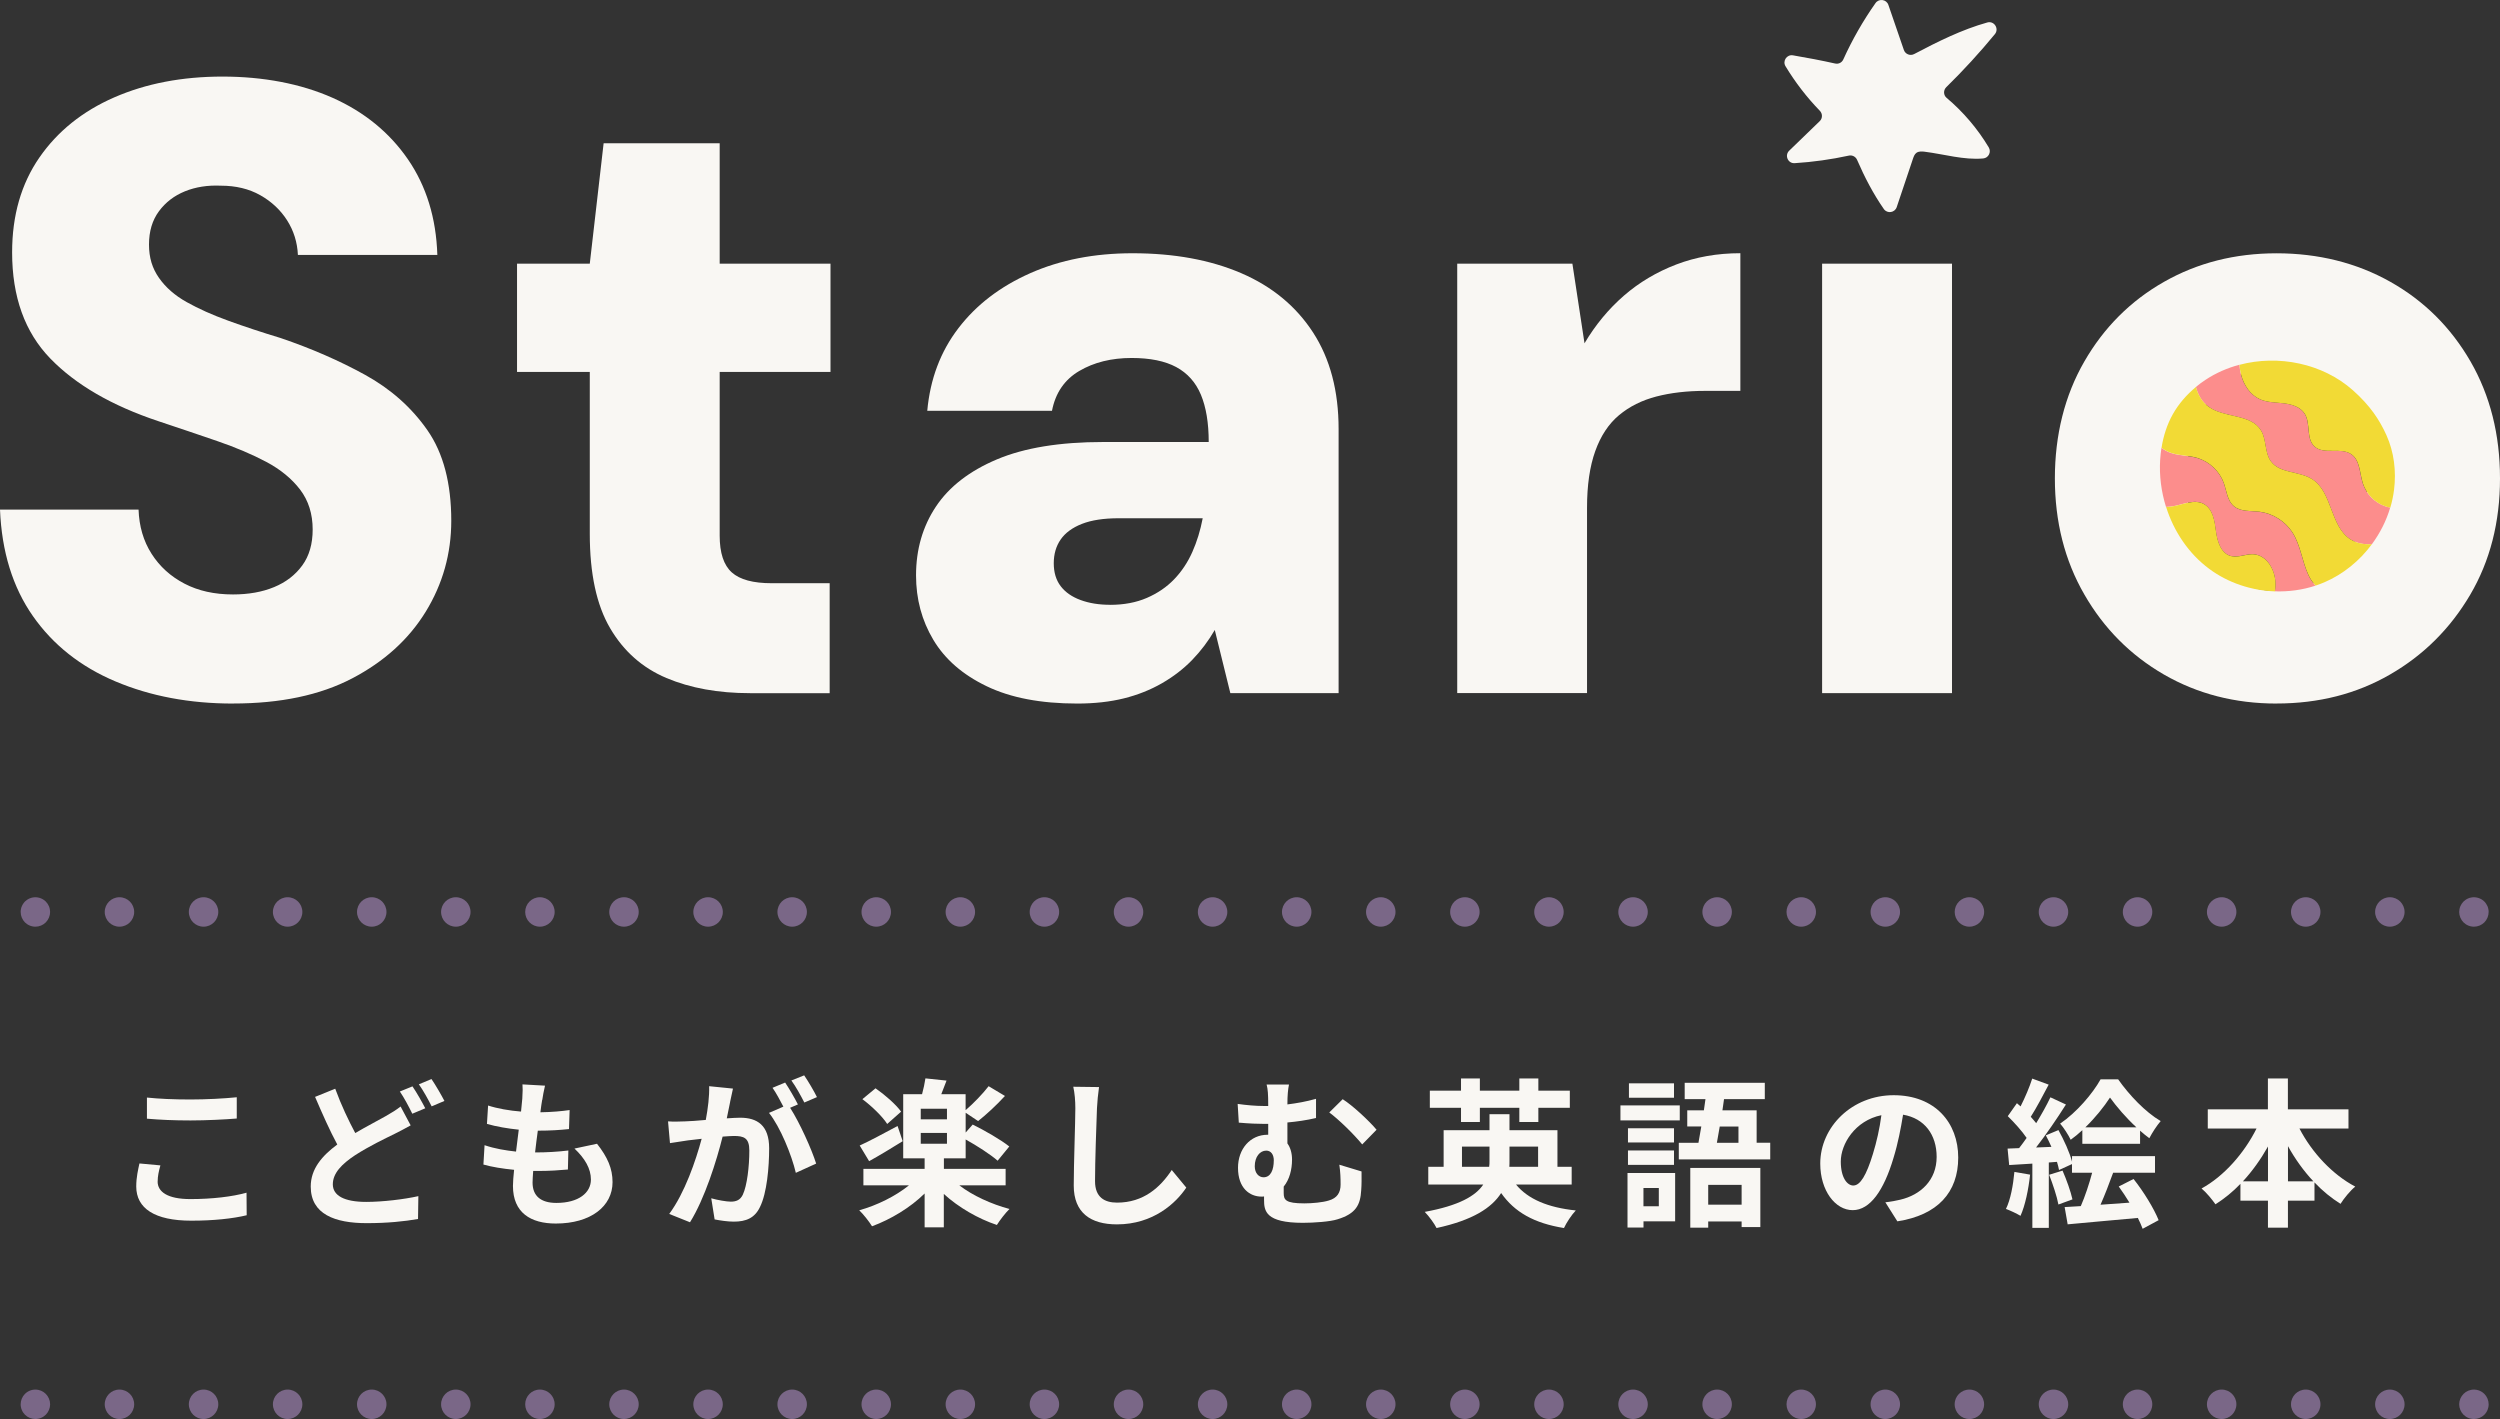 <?xml version="1.0" encoding="UTF-8"?><svg id="_レイヤー_2" xmlns="http://www.w3.org/2000/svg" width="594.16" height="337.25" viewBox="0 0 594.16 337.25"><rect x="0" y="0" width="594.16" height="337.25" fill="#333333" stroke="none"/><defs><style>.cls-1{fill:#fc8d8c;}.cls-2{fill:#7a6787;}.cls-3{fill:#f2da35;}.cls-4{fill:#f9f7f3;}</style></defs><g id="_背景"><path class="cls-4" d="M55.36,167.21c-10.29,0-19.59-1.75-27.89-5.25-8.3-3.5-14.85-8.68-19.65-15.54-4.8-6.86-7.41-15.3-7.82-25.31h32.93c.14,3.98,1.16,7.48,3.09,10.5,1.92,3.02,4.53,5.39,7.82,7.1,3.29,1.72,7.13,2.57,11.53,2.57,3.7,0,6.96-.58,9.78-1.75,2.81-1.16,5.04-2.88,6.69-5.15,1.65-2.26,2.47-5.11,2.47-8.54,0-3.7-1-6.86-2.98-9.47-1.99-2.6-4.67-4.8-8.03-6.59-3.36-1.78-7.24-3.43-11.63-4.94-4.39-1.51-9.06-3.09-14-4.73-11.11-3.7-19.69-8.68-25.73-14.92-6.04-6.24-9.06-14.64-9.06-25.21,0-8.78,2.16-16.29,6.48-22.54,4.32-6.24,10.26-11.01,17.8-14.3,7.54-3.29,16.12-4.94,25.73-4.94s18.59,1.68,26.14,5.04c7.54,3.36,13.51,8.23,17.91,14.61,4.39,6.38,6.72,13.96,7,22.74h-33.14c-.14-3.02-1-5.76-2.57-8.23-1.58-2.47-3.7-4.46-6.38-5.97-2.68-1.51-5.8-2.26-9.36-2.26-3.16-.14-6,.31-8.54,1.34-2.54,1.03-4.6,2.61-6.17,4.73-1.58,2.13-2.37,4.77-2.37,7.92s.79,5.66,2.37,7.92c1.58,2.26,3.77,4.19,6.59,5.76,2.81,1.58,6.1,3.05,9.88,4.42,3.77,1.37,7.92,2.75,12.45,4.12,7.27,2.47,13.96,5.39,20.07,8.75,6.1,3.36,11.04,7.75,14.82,13.17,3.77,5.42,5.66,12.59,5.66,21.51,0,7.82-2.03,15.02-6.07,21.61-4.05,6.59-9.88,11.87-17.49,15.85-7.61,3.98-17.05,5.97-28.3,5.97Z"/><path class="cls-4" d="M178.25,164.74c-7.55,0-14.17-1.2-19.86-3.6-5.69-2.4-10.16-6.34-13.38-11.83-3.23-5.49-4.84-12.97-4.84-22.43v-38.49h-17.29v-25.73h17.29l3.29-28.61h27.58v28.61h26.34v25.73h-26.34v38.9c0,4.12.96,7.03,2.88,8.75,1.92,1.72,5.07,2.57,9.47,2.57h13.79v26.14h-18.93Z"/><path class="cls-4" d="M256,167.21c-8.64,0-15.82-1.37-21.51-4.12-5.7-2.74-9.91-6.41-12.66-11.01-2.75-4.6-4.12-9.7-4.12-15.33,0-6.17,1.58-11.63,4.73-16.36,3.15-4.73,7.99-8.47,14.51-11.22,6.51-2.74,14.92-4.12,25.21-4.12h25.11c0-4.53-.62-8.26-1.85-11.22-1.23-2.95-3.19-5.14-5.87-6.59-2.68-1.44-6.21-2.16-10.6-2.16-4.8,0-8.95,1.03-12.45,3.09-3.5,2.06-5.66,5.22-6.48,9.47h-29.64c.68-7.54,3.15-14.1,7.41-19.65,4.25-5.56,9.95-9.91,17.08-13.07,7.13-3.15,15.23-4.73,24.29-4.73,9.88,0,18.49,1.58,25.83,4.73,7.34,3.16,13.03,7.86,17.08,14.1,4.05,6.24,6.07,13.89,6.07,22.95v62.77h-25.73l-3.7-15.02c-1.51,2.61-3.29,4.97-5.35,7.1-2.06,2.13-4.46,3.98-7.2,5.56-2.75,1.58-5.76,2.78-9.06,3.6s-7,1.23-11.11,1.23ZM263.82,143.75c3.29,0,6.21-.55,8.75-1.65,2.54-1.1,4.7-2.57,6.48-4.42,1.78-1.85,3.22-4.01,4.32-6.48,1.1-2.47,1.92-5.15,2.47-8.03h-19.96c-3.57,0-6.48.45-8.75,1.34-2.26.89-3.95,2.13-5.04,3.7-1.1,1.58-1.65,3.47-1.65,5.66s.55,4.01,1.65,5.45c1.1,1.44,2.68,2.54,4.73,3.29,2.06.76,4.39,1.13,7,1.13Z"/><path class="cls-4" d="M346.33,164.74V62.66h27.37l2.88,18.93c2.6-4.39,5.73-8.16,9.36-11.32,3.63-3.15,7.78-5.62,12.45-7.41,4.66-1.78,9.74-2.68,15.23-2.68v32.72h-8.44c-4.25,0-8.1.45-11.53,1.34-3.43.89-6.38,2.37-8.85,4.42-2.47,2.06-4.36,4.91-5.66,8.54-1.31,3.64-1.96,8.13-1.96,13.48v44.04h-30.87Z"/><path class="cls-4" d="M433.05,164.74V62.66h30.87v102.08h-30.87ZM439.42,36.98c-4.25.92-8.57,1.53-12.9,1.8-1.6.1-2.44-1.86-1.29-2.97l7.26-7.02c.69-.67.69-1.77.02-2.46-3.11-3.21-5.85-6.77-8.16-10.59-.76-1.25.32-2.84,1.77-2.59,3.36.57,6.71,1.21,10.04,1.95.8.18,1.6-.23,1.93-.98,2.12-4.69,4.69-9.18,7.65-13.38.82-1.16,2.6-.91,3.06.43l3.68,10.71c.34,1,1.5,1.46,2.44.97,5.61-2.95,11.34-5.82,17.4-7.51,1.62-.45,2.86,1.48,1.79,2.78-3.62,4.4-7.48,8.61-11.55,12.6-.72.71-.7,1.88.07,2.53,3.96,3.34,7.37,7.34,10.03,11.79.65,1.09-.06,2.51-1.33,2.62-4.57.41-9.27-1.01-13.9-1.6-.67-.09-1.42-.13-1.97.27-.45.33-.65.9-.83,1.43-1.28,3.82-2.57,7.65-3.85,11.47-.45,1.34-2.25,1.61-3.06.45-2.53-3.64-4.6-7.62-6.36-11.69-.33-.76-1.14-1.18-1.96-1.01Z"/><path class="cls-4" d="M541.06,167.21c-9.88,0-18.8-2.3-26.76-6.89-7.96-4.6-14.27-10.94-18.93-19.04-4.67-8.09-7-17.29-7-27.58s2.33-19.69,7-27.78c4.66-8.09,10.98-14.41,18.93-18.93,7.96-4.53,16.88-6.79,26.76-6.79s19.04,2.26,27.06,6.79c8.03,4.53,14.37,10.84,19.04,18.93,4.66,8.1,7,17.36,7,27.78s-2.37,19.65-7.1,27.68c-4.73,8.03-11.08,14.34-19.04,18.93-7.96,4.6-16.95,6.89-26.96,6.89ZM541.06,140.45c4.12,0,7.75-.99,10.91-2.98,3.15-1.99,5.73-4.97,7.72-8.95,1.99-3.98,2.98-8.92,2.98-14.82s-.96-10.84-2.88-14.82c-1.92-3.98-4.5-6.96-7.72-8.95-3.23-1.99-6.83-2.98-10.81-2.98s-7.41,1-10.7,2.98c-3.29,1.99-5.94,4.97-7.92,8.95-1.99,3.98-2.98,8.92-2.98,14.82s.99,10.84,2.98,14.82c1.99,3.98,4.6,6.96,7.82,8.95,3.22,1.99,6.76,2.98,10.6,2.98Z"/><path class="cls-1" d="M524.98,96.73c3.78,2.67,9.99,1.62,12.38,5.59,1.33,2.22.82,5.25,2.36,7.34,2.12,2.89,6.65,2.29,9.7,4.17,4.94,3.04,4.31,11.26,9.2,14.37,1.51.96,3.29,1.24,5.09,1.14,1.94-2.63,3.44-5.58,4.36-8.71-.4-.07-.79-.17-1.17-.3-2.48-.84-4.52-2.9-5.33-5.4-.8-2.45-.66-5.55-2.79-7-2.52-1.72-6.54.24-8.76-1.86-1.99-1.87-.83-5.39-2.27-7.71-1.01-1.64-3.07-2.28-4.98-2.51-1.91-.23-3.91-.18-5.67-.96-2.31-1.03-3.84-3.36-4.48-5.81-.21-.79-.33-1.59-.4-2.39-2.87.76-5.63,1.97-8.11,3.62-.77.51-1.52,1.07-2.23,1.66.49,1.9,1.49,3.62,3.09,4.75Z"/><path class="cls-3" d="M537.12,94.9c1.76.78,3.76.73,5.67.96,1.91.23,3.97.87,4.98,2.51,1.43,2.32.28,5.84,2.27,7.71,2.22,2.09,6.24.14,8.76,1.86,2.13,1.45,1.99,4.55,2.79,7,.81,2.49,2.84,4.55,5.33,5.4.38.13.77.23,1.17.3.41-1.38.71-2.8.89-4.23.55-4.39.01-8.96-1.81-12.99-1.59-3.52-3.79-6.96-7.98-10.68-7.19-6.38-17.71-8.5-26.95-6.04.07.81.19,1.61.4,2.39.64,2.45,2.17,4.78,4.48,5.81Z"/><path class="cls-1" d="M550.32,139.19c-.69-.75-1.28-1.61-1.69-2.5-1.53-3.28-1.85-7.09-3.81-10.14-1.73-2.69-4.7-4.55-7.88-4.93-2.09-.25-4.46.03-6.06-1.33-1.53-1.31-1.69-3.56-2.36-5.45-1-2.83-3.41-5.13-6.29-5.98-2.08-.62-4.32-.52-6.37-1.24-.78-.27-1.51-.68-2.16-1.18-.15.94-.25,1.9-.31,2.85-.23,3.76.26,7.57,1.39,11.17.38,0,.75-.02,1.13-.06,2.66-.33,5.47-1.9,7.82-.64,2.16,1.16,2.59,4,2.9,6.42.31,2.43,1.15,5.3,3.51,5.95,1.74.49,3.56-.5,5.37-.41,3.43.18,5.48,4.18,5.27,7.61-.02.4-.07.81-.11,1.21,3.26.11,6.54-.33,9.64-1.35Z"/><path class="cls-3" d="M535.53,131.73c-1.81-.09-3.63.9-5.37.41-2.36-.66-3.2-3.53-3.51-5.95-.31-2.43-.74-5.27-2.9-6.42-2.36-1.26-5.17.31-7.82.64-.38.05-.76.07-1.13.06,1.83,5.82,5.35,11.09,10.24,14.72,4.5,3.34,10.05,5.17,15.65,5.36.05-.41.09-.81.11-1.21.21-3.43-1.84-7.43-5.27-7.61Z"/><path class="cls-3" d="M522.24,108.85c2.88.86,5.29,3.15,6.29,5.98.67,1.9.83,4.15,2.36,5.45,1.6,1.37,3.97,1.09,6.06,1.33,3.18.38,6.15,2.24,7.88,4.93,1.96,3.05,2.28,6.86,3.81,10.14.41.89,1,1.75,1.69,2.5.7-.23,1.39-.49,2.07-.78,4.51-1.93,8.41-5.13,11.32-9.07-1.81.1-3.58-.17-5.09-1.14-4.89-3.12-4.26-11.33-9.2-14.37-3.05-1.88-7.59-1.28-9.7-4.17-1.53-2.09-1.02-5.12-2.36-7.34-2.38-3.97-8.59-2.92-12.38-5.59-1.6-1.13-2.6-2.84-3.09-4.75-2.19,1.81-4.09,3.98-5.49,6.46-1.38,2.46-2.25,5.19-2.69,7.99.65.5,1.38.9,2.16,1.18,2.04.72,4.29.62,6.37,1.24Z"/><path class="cls-4" d="M37.46,280.8c0,2.43,2.32,4.18,7.79,4.18,5.13,0,9.99-.57,13.34-1.52l.04,5.36c-3.31.8-7.86,1.29-13.18,1.29-8.7,0-13.07-2.93-13.07-8.13,0-2.2.46-4.07.76-5.47l4.98.46c-.38,1.37-.65,2.55-.65,3.84ZM45.25,261.31c3.76,0,8.09-.23,11.02-.53v5.05c-2.66.23-7.37.46-10.98.46-3.99,0-7.29-.15-10.37-.42v-5.02c2.81.3,6.35.46,10.33.46Z"/><path class="cls-4" d="M84.42,269.29c2.77-1.63,5.47-3,7.26-4.03,1.41-.8,2.51-1.48,3.53-2.28l2.39,4.48c-1.22.68-2.43,1.33-3.8,2.01-2.39,1.18-5.93,2.85-9.42,5.09-3.15,2.09-5.28,4.26-5.28,6.91s2.66,4.18,7.94,4.18c3.88,0,9-.61,12.39-1.37l-.08,5.43c-3.23.57-7.26.99-12.2.99-7.56,0-13.3-2.13-13.3-8.7,0-4.18,2.66-7.29,6.31-9.99-1.75-3.23-3.57-7.33-5.28-11.32l4.79-1.94c1.44,3.95,3.19,7.6,4.75,10.52ZM101.07,263.4l-3.08,1.29c-.76-1.56-1.94-3.8-2.96-5.28l3-1.22c.95,1.37,2.32,3.8,3.04,5.21ZM105.63,261.65l-3.04,1.29c-.8-1.6-2.01-3.8-3.04-5.24l3-1.25c.99,1.44,2.39,3.88,3.08,5.21Z"/><path class="cls-4" d="M128.85,261.42c-.11.65-.27,1.67-.42,2.93,2.74-.04,5.17-.27,6.95-.53l-.15,4.52c-2.28.23-4.37.38-7.41.38-.23,1.67-.46,3.46-.65,5.17h.27c2.36,0,5.17-.15,7.64-.46l-.11,4.52c-2.13.19-4.33.34-6.73.34h-1.52c-.08,1.14-.15,2.09-.15,2.77,0,3.15,1.94,4.83,5.66,4.83,5.32,0,8.21-2.43,8.21-5.55,0-2.58-1.41-5.02-3.91-7.37l5.36-1.14c2.51,3.19,3.69,5.89,3.69,9.12,0,5.74-5.17,9.84-13.49,9.84-5.96,0-10.18-2.58-10.18-8.93,0-.91.11-2.28.27-3.84-2.77-.27-5.28-.68-7.29-1.25l.27-4.6c2.47.84,5.02,1.25,7.48,1.52.23-1.71.46-3.5.65-5.21-2.62-.27-5.32-.72-7.56-1.37l.27-4.37c2.2.72,5.05,1.22,7.83,1.44.11-1.18.23-2.2.3-3.08.11-1.79.11-2.55.04-3.38l5.36.3c-.34,1.37-.49,2.39-.65,3.38Z"/><path class="cls-4" d="M173.53,261.88c-.23,1.14-.53,2.55-.8,3.91,1.29-.08,2.39-.15,3.19-.15,4.03,0,6.88,1.79,6.88,7.26,0,4.48-.53,10.64-2.17,13.94-1.25,2.66-3.34,3.5-6.23,3.5-1.44,0-3.27-.27-4.56-.53l-.8-5.02c1.44.42,3.65.8,4.64.8,1.29,0,2.24-.38,2.85-1.63,1.03-2.17,1.56-6.76,1.56-10.52,0-3.04-1.33-3.46-3.69-3.46-.61,0-1.56.08-2.66.15-1.44,5.77-4.26,14.78-7.75,20.36l-4.94-1.98c3.69-4.98,6.31-12.65,7.71-17.86-1.37.15-2.58.3-3.27.38-1.1.19-3.08.46-4.26.65l-.46-5.17c1.41.11,2.66.04,4.07,0,1.18-.04,2.96-.15,4.9-.34.53-2.85.87-5.62.8-8.02l5.66.57c-.23.99-.49,2.2-.68,3.15ZM189.64,262.48l-1.86.8c2.28,3.53,5.13,9.88,6.19,13.26l-4.83,2.2c-.99-4.22-3.69-10.9-6.38-14.25l3.42-1.48c-.76-1.44-1.71-3.27-2.58-4.48l3-1.25c.95,1.41,2.32,3.8,3.04,5.21ZM194.16,260.74l-3,1.29c-.8-1.56-2.01-3.8-3.08-5.24l3.04-1.22c.99,1.44,2.39,3.84,3.04,5.17Z"/><path class="cls-4" d="M227.99,281.71c3.15,2.43,7.64,4.48,11.93,5.62-.95.91-2.32,2.7-3,3.8-4.45-1.48-9.12-4.18-12.61-7.37v7.94h-4.56v-8.05c-3.42,3.38-8.06,6.15-12.5,7.79-.72-1.18-2.09-2.89-3.04-3.8,4.26-1.18,8.66-3.38,11.82-5.93h-10.83v-3.91h14.55v-2.51h-5.09v-15.24h4.48c.34-1.25.65-2.7.8-3.76l5.02.53c-.42,1.14-.87,2.24-1.25,3.23h5.78v3.8c1.82-1.56,4.1-3.91,5.47-5.7l3.88,2.32c-2.01,2.2-4.45,4.45-6.38,5.97l-2.96-1.98v4.71l1.67-1.9c2.81,1.37,6.76,3.65,8.7,5.21l-2.77,3.38c-1.63-1.44-4.86-3.53-7.6-5.05v4.48h-5.17v2.51h14.67v3.91h-10.98ZM214.54,271.22c-2.62,1.63-5.58,3.42-7.98,4.75l-2.24-3.72c2.28-1.03,5.66-2.85,9-4.64l1.22,3.61ZM210.85,267.12c-1.1-1.75-3.65-4.22-5.89-5.89l3.12-2.58c2.2,1.52,4.86,3.84,6.08,5.55l-3.31,2.93ZM225.06,263.51h-6.23v2.51h6.23v-2.51ZM218.83,271.83h6.23v-2.58h-6.23v2.58Z"/><path class="cls-4" d="M260.71,263.4c-.15,4.1-.46,12.61-.46,17.33,0,3.84,2.28,5.09,5.24,5.09,6.27,0,10.26-3.61,12.99-7.75l3.46,4.18c-2.43,3.65-7.83,8.74-16.49,8.74-6.23,0-10.26-2.74-10.26-9.23,0-5.09.38-15.08.38-18.35,0-1.79-.15-3.61-.49-5.13l6.12.08c-.23,1.6-.42,3.53-.49,5.05Z"/><path class="cls-4" d="M305.97,262.48c2.2-.27,4.52-.68,6.8-1.33v4.56c-2.24.53-4.64.87-6.8,1.06v4.98c.72.99,1.1,2.32,1.1,3.84,0,2.39-.61,4.75-1.98,6.42v1.52c0,1.63.42,2.47,4.9,2.47,1.9,0,4.37-.23,5.81-.68,1.98-.57,2.81-1.86,2.81-3.8,0-1.52-.04-2.93-.3-4.71l5.28,1.6c0,1.98.04,2.89-.08,4.45-.19,3.46-1.22,5.58-5.62,6.92-1.71.57-5.66.84-8.24.84-8.85,0-9.23-2.81-9.23-5.47v-.8c-.19.04-.38.04-.61.04-2.77,0-5.58-1.98-5.58-6.84,0-4.48,2.89-7.86,7.03-7.86h.15v-2.58h-.8c-1.63,0-3.69-.08-6.19-.3l-.27-4.45c2.09.3,4.33.49,6.12.49h1.14v-.3c0-2.39-.08-3.69-.38-4.79h5.32c-.23,1.1-.38,2.51-.38,4.75ZM302.74,275.82c0-1.48-.72-2.36-1.79-2.36-1.52,0-2.74,1.48-2.74,3.72,0,1.67.99,2.62,2.09,2.62,1.75,0,2.43-1.86,2.43-3.99ZM327.17,268.49l-3.42,3.5c-2.05-2.51-5.66-6-7.83-7.6l3.19-3.15c2.36,1.48,6.35,5.21,8.05,7.26Z"/><path class="cls-4" d="M360.3,281.52c2.85,3.46,7.56,5.47,14.21,6.16-.99,1.03-2.24,2.93-2.81,4.18-7.07-1.14-11.74-3.76-14.93-8.32-2.24,3.53-6.76,6.46-15.35,8.32-.49-.99-1.79-2.81-2.81-3.84,8.13-1.48,12.12-3.8,13.91-6.5h-13.07v-4.22h3.65v-8.7h10.9v-3.8h4.75v3.8h11.4v8.7h3.38v4.22h-13.22ZM347.23,263.28h-7.41v-4.07h7.41v-2.89h4.48v2.89h9.38v-2.89h4.52v2.89h7.48v4.07h-7.48v3.38h-4.52v-3.38h-9.38v3.38h-4.48v-3.38ZM353.92,277.3c.08-.46.08-.91.08-1.37v-3.42h-6.54v4.79h6.46ZM358.75,272.51v3.5c0,.42,0,.87-.04,1.29h6.84v-4.79h-6.8Z"/><path class="cls-4" d="M399.22,266.28h-14.1v-3.57h14.1v3.57ZM398.12,290.26h-7.52v1.48h-3.8v-12.96h11.32v11.47ZM397.85,271.53h-10.94v-3.38h10.94v3.38ZM386.91,273.43h10.94v3.42h-10.94v-3.42ZM397.85,260.89h-10.71v-3.42h10.71v3.42ZM390.59,282.35v4.33h3.65v-4.33h-3.65ZM420.72,271.6v3.95h-21.73v-3.95h4.67c.23-1.18.46-2.51.68-3.88h-3.34v-3.84h3.95c.11-.91.27-1.79.38-2.66h-4.94v-3.88h19.04v3.88h-9.69l-.38,2.66h8.13v7.71h3.23ZM401.73,277.57h16.64v14.06h-4.45v-1.33h-7.94v1.48h-4.26v-14.21ZM405.98,281.6v4.71h7.94v-4.71h-7.94ZM408.72,267.73c-.23,1.37-.46,2.7-.68,3.88h5.13v-3.88h-4.45Z"/><path class="cls-4" d="M450.93,290.26l-2.85-4.52c1.44-.15,2.51-.38,3.53-.61,4.86-1.14,8.66-4.64,8.66-10.18,0-5.24-2.85-9.16-7.98-10.03-.53,3.23-1.18,6.73-2.28,10.3-2.28,7.68-5.55,12.39-9.69,12.39s-7.71-4.64-7.71-11.06c0-8.78,7.6-16.26,17.44-16.26s15.35,6.54,15.35,14.82-4.9,13.68-14.48,15.16ZM440.49,281.75c1.6,0,3.08-2.39,4.64-7.52.87-2.81,1.6-6.04,2.01-9.19-6.27,1.29-9.65,6.84-9.65,11.02,0,3.84,1.52,5.7,3,5.7Z"/><path class="cls-4" d="M482.48,279.16c-.38,3.57-1.18,7.37-2.28,9.8-.8-.49-2.47-1.29-3.46-1.63,1.1-2.24,1.71-5.62,2.01-8.81l3.72.65ZM507.06,280.19c2.39,3,4.86,7.03,5.97,9.8l-3.8,2.05c-.27-.76-.68-1.63-1.14-2.58-5.89.57-12.12,1.06-16.68,1.52l-.72-4.1c1.14-.08,2.43-.15,3.84-.23.99-2.24,2.01-5.32,2.7-7.94h-4.79v-2.05l-3.08,1.41c-.11-.57-.27-1.22-.49-1.94l-1.94.15v15.54h-3.91v-15.27l-5.51.34-.38-3.91,2.74-.11c.57-.72,1.18-1.56,1.79-2.43-1.1-1.63-2.93-3.65-4.48-5.17l2.17-3.08c.27.23.57.49.87.76,1.06-2.09,2.13-4.6,2.77-6.61l3.91,1.44c-1.37,2.58-2.89,5.51-4.26,7.64.49.53.91,1.06,1.29,1.52,1.29-2.13,2.51-4.29,3.38-6.15l3.69,1.71c-2.09,3.31-4.71,7.14-7.1,10.22l3.65-.15c-.42-.95-.87-1.9-1.33-2.74l3-1.25c1.33,2.39,2.7,5.4,3.23,7.52v-1.33h19.72v3.95h-9.95c-.95,2.62-2.01,5.36-3,7.6,2.2-.15,4.56-.34,6.88-.49-.84-1.37-1.71-2.7-2.55-3.84l3.53-1.79ZM490.19,278.21c.95,2.17,1.94,4.94,2.36,6.84l-3.34,1.22c-.34-1.9-1.33-4.83-2.2-7.07l3.19-.99ZM494.9,268.6c-.91.84-1.82,1.6-2.77,2.28-.57-1.18-1.67-2.89-2.51-3.84,3.84-2.58,7.75-7.14,9.61-10.52h4.18c2.62,3.72,6.46,7.79,10.11,9.92-.95,1.1-1.98,2.7-2.7,4.07-.72-.53-1.48-1.14-2.2-1.79v3.12h-13.72v-3.23ZM507.74,267.92c-2.43-2.24-4.71-4.9-6.27-7.07-1.41,2.17-3.46,4.75-5.85,7.07h12.12Z"/><path class="cls-4" d="M546.5,268.22c2.96,5.7,7.83,10.94,13.26,13.79-1.14.91-2.7,2.81-3.5,4.1-2.2-1.37-4.29-3.08-6.19-5.09v4.33h-6.31v6.42h-4.75v-6.42h-6.54v-3.99c-1.82,1.9-3.84,3.53-5.93,4.86-.8-1.14-2.24-2.89-3.31-3.76,5.36-2.93,10.14-8.4,13.07-14.25h-11.59v-4.56h14.29v-7.33h4.75v7.33h14.4v4.56h-11.66ZM539.02,280.76v-8.28c-1.71,3.04-3.72,5.85-5.96,8.28h5.96ZM549.81,280.76c-2.28-2.43-4.33-5.28-6.04-8.36v8.36h6.04Z"/><path class="cls-2" d="M8.41,220.24c-.23,0-.46-.02-.69-.07-.22-.04-.44-.11-.65-.2-.21-.09-.42-.19-.61-.32-.19-.13-.37-.27-.53-.43-.65-.66-1.02-1.56-1.02-2.48,0-.23.02-.46.07-.68.04-.23.11-.45.2-.66.08-.21.19-.41.32-.6.12-.19.27-.37.43-.54.16-.16.34-.3.53-.43s.4-.23.61-.32c.21-.09.43-.16.65-.2,1.14-.23,2.35.14,3.16.95.16.17.31.35.44.54.12.19.23.39.32.6.09.21.15.43.2.66.04.22.07.45.07.68,0,.92-.38,1.82-1.03,2.48-.65.65-1.55,1.02-2.47,1.02Z"/><path class="cls-2" d="M564.48,216.74c0-1.93,1.57-3.5,3.5-3.5h0c1.93,0,3.5,1.57,3.5,3.5h0c0,1.93-1.57,3.5-3.5,3.5h0c-1.93,0-3.5-1.57-3.5-3.5ZM544.49,216.74c0-1.93,1.57-3.5,3.5-3.5h0c1.94,0,3.5,1.57,3.5,3.5h0c0,1.93-1.56,3.5-3.5,3.5h0c-1.93,0-3.5-1.57-3.5-3.5ZM524.51,216.74c0-1.93,1.57-3.5,3.5-3.5h0c1.93,0,3.5,1.57,3.5,3.5h0c0,1.93-1.57,3.5-3.5,3.5h0c-1.93,0-3.5-1.57-3.5-3.5ZM504.52,216.74c0-1.93,1.57-3.5,3.5-3.5h0c1.94,0,3.5,1.57,3.5,3.5h0c0,1.93-1.56,3.5-3.5,3.5h0c-1.93,0-3.5-1.57-3.5-3.5ZM484.54,216.74c0-1.93,1.57-3.5,3.5-3.5h0c1.93,0,3.5,1.57,3.5,3.5h0c0,1.93-1.57,3.5-3.5,3.5h0c-1.93,0-3.5-1.57-3.5-3.5ZM464.56,216.74c0-1.93,1.56-3.5,3.49-3.5h0c1.94,0,3.51,1.57,3.51,3.5h0c0,1.93-1.57,3.5-3.51,3.5h0c-1.93,0-3.49-1.57-3.49-3.5ZM444.57,216.74c0-1.93,1.57-3.5,3.5-3.5h0c1.93,0,3.5,1.57,3.5,3.5h0c0,1.93-1.57,3.5-3.5,3.5h0c-1.93,0-3.5-1.57-3.5-3.5ZM424.59,216.74c0-1.93,1.56-3.5,3.49-3.5h0c1.94,0,3.51,1.57,3.51,3.5h0c0,1.93-1.57,3.5-3.51,3.5h0c-1.93,0-3.49-1.57-3.49-3.5ZM404.6,216.74c0-1.93,1.57-3.5,3.5-3.5h0c1.93,0,3.5,1.57,3.5,3.5h0c0,1.93-1.57,3.5-3.5,3.5h0c-1.93,0-3.5-1.57-3.5-3.5ZM384.62,216.74c0-1.93,1.56-3.5,3.5-3.5h0c1.93,0,3.5,1.57,3.5,3.5h0c0,1.93-1.57,3.5-3.5,3.5h0c-1.94,0-3.5-1.57-3.5-3.5ZM364.63,216.74c0-1.93,1.57-3.5,3.5-3.5h0c1.93,0,3.5,1.57,3.5,3.5h0c0,1.93-1.57,3.5-3.5,3.5h0c-1.93,0-3.5-1.57-3.5-3.5ZM344.65,216.74c0-1.93,1.56-3.5,3.5-3.5h0c1.93,0,3.5,1.57,3.5,3.5h0c0,1.93-1.57,3.5-3.5,3.5h0c-1.94,0-3.5-1.57-3.5-3.5ZM324.66,216.74c0-1.93,1.57-3.5,3.5-3.5h0c1.93,0,3.5,1.57,3.5,3.5h0c0,1.93-1.57,3.5-3.5,3.5h0c-1.93,0-3.5-1.57-3.5-3.5ZM304.68,216.74c0-1.93,1.56-3.5,3.5-3.5h0c1.93,0,3.5,1.57,3.5,3.5h0c0,1.93-1.57,3.5-3.5,3.5h0c-1.94,0-3.5-1.57-3.5-3.5ZM284.69,216.74c0-1.93,1.57-3.5,3.5-3.5h0c1.93,0,3.5,1.57,3.5,3.5h0c0,1.93-1.57,3.5-3.5,3.5h0c-1.93,0-3.5-1.57-3.5-3.5ZM264.71,216.74c0-1.93,1.56-3.5,3.5-3.5h0c1.93,0,3.5,1.57,3.5,3.5h0c0,1.93-1.57,3.5-3.5,3.5h0c-1.94,0-3.5-1.57-3.5-3.5ZM244.72,216.74c0-1.93,1.57-3.5,3.5-3.5h0c1.94,0,3.5,1.57,3.5,3.5h0c0,1.93-1.56,3.5-3.5,3.5h0c-1.93,0-3.5-1.57-3.5-3.5ZM224.74,216.74c0-1.93,1.57-3.5,3.5-3.5h0c1.93,0,3.5,1.57,3.5,3.5h0c0,1.93-1.57,3.5-3.5,3.5h0c-1.93,0-3.5-1.57-3.5-3.5ZM204.75,216.74c0-1.93,1.57-3.5,3.5-3.5h0c1.94,0,3.5,1.57,3.5,3.5h0c0,1.93-1.56,3.5-3.5,3.5h0c-1.93,0-3.5-1.57-3.5-3.5ZM184.77,216.74c0-1.93,1.57-3.5,3.5-3.5h0c1.93,0,3.5,1.57,3.5,3.5h0c0,1.93-1.57,3.5-3.5,3.5h0c-1.93,0-3.5-1.57-3.5-3.5ZM164.78,216.74c0-1.93,1.57-3.5,3.5-3.5h0c1.94,0,3.51,1.57,3.51,3.5h0c0,1.93-1.57,3.5-3.51,3.5h0c-1.93,0-3.5-1.57-3.5-3.5ZM144.8,216.74c0-1.93,1.57-3.5,3.5-3.5h0c1.93,0,3.5,1.57,3.5,3.5h0c0,1.93-1.57,3.5-3.5,3.5h0c-1.93,0-3.5-1.57-3.5-3.5ZM124.82,216.74c0-1.93,1.56-3.5,3.49-3.5h0c1.94,0,3.51,1.57,3.51,3.5h0c0,1.93-1.57,3.5-3.51,3.5h0c-1.93,0-3.49-1.57-3.49-3.5ZM104.83,216.74c0-1.93,1.57-3.5,3.5-3.5h0c1.93,0,3.5,1.57,3.5,3.5h0c0,1.93-1.57,3.5-3.5,3.5h0c-1.93,0-3.5-1.57-3.5-3.5ZM84.85,216.74c0-1.93,1.56-3.5,3.5-3.5h0c1.93,0,3.5,1.57,3.5,3.5h0c0,1.93-1.57,3.5-3.5,3.5h0c-1.94,0-3.5-1.57-3.5-3.5ZM64.86,216.74c0-1.93,1.57-3.5,3.5-3.5h0c1.93,0,3.5,1.57,3.5,3.5h0c0,1.93-1.57,3.5-3.5,3.5h0c-1.93,0-3.5-1.57-3.5-3.5ZM44.88,216.74c0-1.93,1.56-3.5,3.5-3.5h0c1.93,0,3.5,1.57,3.5,3.5h0c0,1.93-1.57,3.5-3.5,3.5h0c-1.94,0-3.5-1.57-3.5-3.5ZM24.89,216.74c0-1.93,1.57-3.5,3.5-3.5h0c1.94,0,3.5,1.57,3.5,3.5h0c0,1.93-1.56,3.5-3.5,3.5h0c-1.93,0-3.5-1.57-3.5-3.5Z"/><path class="cls-2" d="M587.96,220.24c-.22,0-.45-.02-.68-.07-.22-.04-.44-.11-.66-.2-.21-.09-.41-.19-.6-.32-.19-.13-.37-.27-.53-.43-.65-.66-1.03-1.56-1.03-2.48,0-.23.03-.46.07-.68.05-.23.11-.45.2-.66s.2-.41.32-.6c.13-.19.28-.37.44-.54.16-.16.34-.3.53-.43s.39-.23.6-.32c.22-.09.44-.16.66-.2,1.14-.23,2.35.14,3.16.95.16.17.31.35.43.54.13.19.24.39.33.6.08.21.15.43.19.66.05.22.07.45.07.68,0,.92-.37,1.82-1.02,2.48-.65.65-1.55,1.02-2.48,1.02Z"/><path class="cls-2" d="M8.41,337.25c-.92,0-1.83-.37-2.48-1.02-.16-.16-.3-.34-.43-.53s-.24-.4-.32-.61c-.09-.21-.16-.43-.2-.65-.05-.23-.07-.46-.07-.69,0-.92.37-1.82,1.02-2.47.81-.82,2.02-1.19,3.16-.96.22.05.44.11.66.2.21.09.41.2.6.32.19.13.37.28.53.44.65.65,1.03,1.55,1.03,2.47s-.38,1.83-1.03,2.48c-.16.16-.34.3-.53.43s-.39.24-.6.32c-.22.09-.44.16-.66.2-.23.05-.46.07-.68.07Z"/><path class="cls-2" d="M564.48,333.75c0-1.93,1.57-3.5,3.5-3.5h0c1.93,0,3.5,1.57,3.5,3.5h0c0,1.93-1.57,3.5-3.5,3.5h0c-1.93,0-3.5-1.57-3.5-3.5ZM544.49,333.75c0-1.93,1.57-3.5,3.5-3.5h0c1.94,0,3.5,1.57,3.5,3.5h0c0,1.93-1.56,3.5-3.5,3.5h0c-1.93,0-3.5-1.57-3.5-3.5ZM524.51,333.75c0-1.93,1.57-3.5,3.5-3.5h0c1.93,0,3.5,1.57,3.5,3.5h0c0,1.93-1.57,3.5-3.5,3.5h0c-1.93,0-3.5-1.57-3.5-3.5ZM504.52,333.75c0-1.93,1.57-3.5,3.5-3.5h0c1.94,0,3.5,1.57,3.5,3.5h0c0,1.93-1.56,3.5-3.5,3.5h0c-1.93,0-3.5-1.57-3.5-3.5ZM484.54,333.75c0-1.93,1.57-3.5,3.5-3.5h0c1.93,0,3.5,1.57,3.5,3.5h0c0,1.93-1.57,3.5-3.5,3.5h0c-1.93,0-3.5-1.57-3.5-3.5ZM464.55,333.75c0-1.93,1.57-3.5,3.51-3.5h0c1.93,0,3.49,1.57,3.49,3.5h0c0,1.93-1.56,3.5-3.49,3.5h0c-1.94,0-3.51-1.57-3.51-3.5ZM444.57,333.75c0-1.93,1.57-3.5,3.5-3.5h0c1.93,0,3.5,1.57,3.5,3.5h0c0,1.93-1.57,3.5-3.5,3.5h0c-1.93,0-3.5-1.57-3.5-3.5ZM424.59,333.75c0-1.93,1.56-3.5,3.49-3.5h0c1.94,0,3.5,1.57,3.5,3.5h0c0,1.93-1.56,3.5-3.5,3.5h0c-1.93,0-3.49-1.57-3.49-3.5ZM404.6,333.75c0-1.93,1.57-3.5,3.5-3.5h0c1.93,0,3.5,1.57,3.5,3.5h0c0,1.93-1.57,3.5-3.5,3.5h0c-1.93,0-3.5-1.57-3.5-3.5ZM384.62,333.75c0-1.93,1.56-3.5,3.5-3.5h0c1.93,0,3.5,1.57,3.5,3.5h0c0,1.93-1.57,3.5-3.5,3.5h0c-1.94,0-3.5-1.57-3.5-3.5ZM364.63,333.75c0-1.93,1.57-3.5,3.5-3.5h0c1.93,0,3.5,1.57,3.5,3.5h0c0,1.93-1.57,3.5-3.5,3.5h0c-1.93,0-3.5-1.57-3.5-3.5ZM344.65,333.75c0-1.93,1.56-3.5,3.5-3.5h0c1.93,0,3.5,1.57,3.5,3.5h0c0,1.93-1.57,3.5-3.5,3.5h0c-1.94,0-3.5-1.57-3.5-3.5ZM324.66,333.75c0-1.93,1.57-3.5,3.5-3.5h0c1.94,0,3.5,1.57,3.5,3.5h0c0,1.93-1.56,3.5-3.5,3.5h0c-1.93,0-3.5-1.57-3.5-3.5ZM304.68,333.75c0-1.93,1.56-3.5,3.5-3.5h0c1.93,0,3.5,1.57,3.5,3.5h0c0,1.93-1.57,3.5-3.5,3.5h0c-1.94,0-3.5-1.57-3.5-3.5ZM284.69,333.75c0-1.93,1.57-3.5,3.5-3.5h0c1.93,0,3.5,1.57,3.5,3.5h0c0,1.93-1.57,3.5-3.5,3.5h0c-1.93,0-3.5-1.57-3.5-3.5ZM264.71,333.75c0-1.93,1.56-3.5,3.5-3.5h0c1.93,0,3.5,1.57,3.5,3.5h0c0,1.93-1.57,3.5-3.5,3.5h0c-1.94,0-3.5-1.57-3.5-3.5ZM244.72,333.75c0-1.93,1.57-3.5,3.5-3.5h0c1.94,0,3.5,1.57,3.5,3.5h0c0,1.93-1.56,3.5-3.5,3.5h0c-1.93,0-3.5-1.57-3.5-3.5ZM224.74,333.75c0-1.93,1.56-3.5,3.5-3.5h0c1.93,0,3.5,1.57,3.5,3.5h0c0,1.93-1.57,3.5-3.5,3.5h0c-1.94,0-3.5-1.57-3.5-3.5ZM204.75,333.75c0-1.93,1.57-3.5,3.5-3.5h0c1.94,0,3.5,1.57,3.5,3.5h0c0,1.93-1.56,3.5-3.5,3.5h0c-1.93,0-3.5-1.57-3.5-3.5ZM184.77,333.75c0-1.93,1.57-3.5,3.5-3.5h0c1.93,0,3.5,1.57,3.5,3.5h0c0,1.93-1.57,3.5-3.5,3.5h0c-1.93,0-3.5-1.57-3.5-3.5ZM164.78,333.75c0-1.93,1.57-3.5,3.51-3.5h0c1.93,0,3.49,1.57,3.49,3.5h0c0,1.93-1.56,3.5-3.49,3.5h0c-1.94,0-3.51-1.57-3.51-3.5ZM144.8,333.75c0-1.93,1.57-3.5,3.5-3.5h0c1.93,0,3.5,1.57,3.5,3.5h0c0,1.93-1.57,3.5-3.5,3.5h0c-1.93,0-3.5-1.57-3.5-3.5ZM124.82,333.75c0-1.93,1.56-3.5,3.49-3.5h0c1.94,0,3.51,1.57,3.51,3.5h0c0,1.93-1.57,3.5-3.51,3.5h0c-1.93,0-3.49-1.57-3.49-3.5ZM104.83,333.75c0-1.93,1.57-3.5,3.5-3.5h0c1.93,0,3.5,1.57,3.5,3.5h0c0,1.93-1.57,3.5-3.5,3.5h0c-1.93,0-3.5-1.57-3.5-3.5ZM84.85,333.75c0-1.93,1.56-3.5,3.5-3.5h0c1.93,0,3.5,1.57,3.5,3.5h0c0,1.93-1.57,3.5-3.5,3.5h0c-1.94,0-3.5-1.57-3.5-3.5ZM64.86,333.75c0-1.93,1.57-3.5,3.5-3.5h0c1.93,0,3.5,1.57,3.5,3.5h0c0,1.93-1.57,3.5-3.5,3.5h0c-1.93,0-3.5-1.57-3.5-3.5ZM44.88,333.75c0-1.93,1.56-3.5,3.5-3.5h0c1.93,0,3.5,1.57,3.5,3.5h0c0,1.93-1.57,3.5-3.5,3.5h0c-1.94,0-3.5-1.57-3.5-3.5ZM24.89,333.75c0-1.93,1.57-3.5,3.5-3.5h0c1.93,0,3.5,1.57,3.5,3.5h0c0,1.93-1.57,3.5-3.5,3.5h0c-1.93,0-3.5-1.57-3.5-3.5Z"/><path class="cls-2" d="M587.96,337.25c-.22,0-.45-.02-.68-.07-.22-.04-.44-.11-.66-.2-.21-.08-.41-.19-.6-.32s-.37-.27-.53-.43c-.65-.65-1.03-1.56-1.03-2.48s.38-1.82,1.03-2.47c.16-.16.34-.31.53-.44.19-.12.39-.23.6-.32.22-.09.44-.15.66-.2,1.14-.23,2.35.14,3.16.96.65.65,1.02,1.55,1.02,2.47,0,.23-.02.46-.07.69-.04.22-.11.44-.19.65-.09.21-.2.42-.33.61-.12.19-.27.37-.43.53-.65.65-1.55,1.02-2.48,1.02Z"/></g></svg>